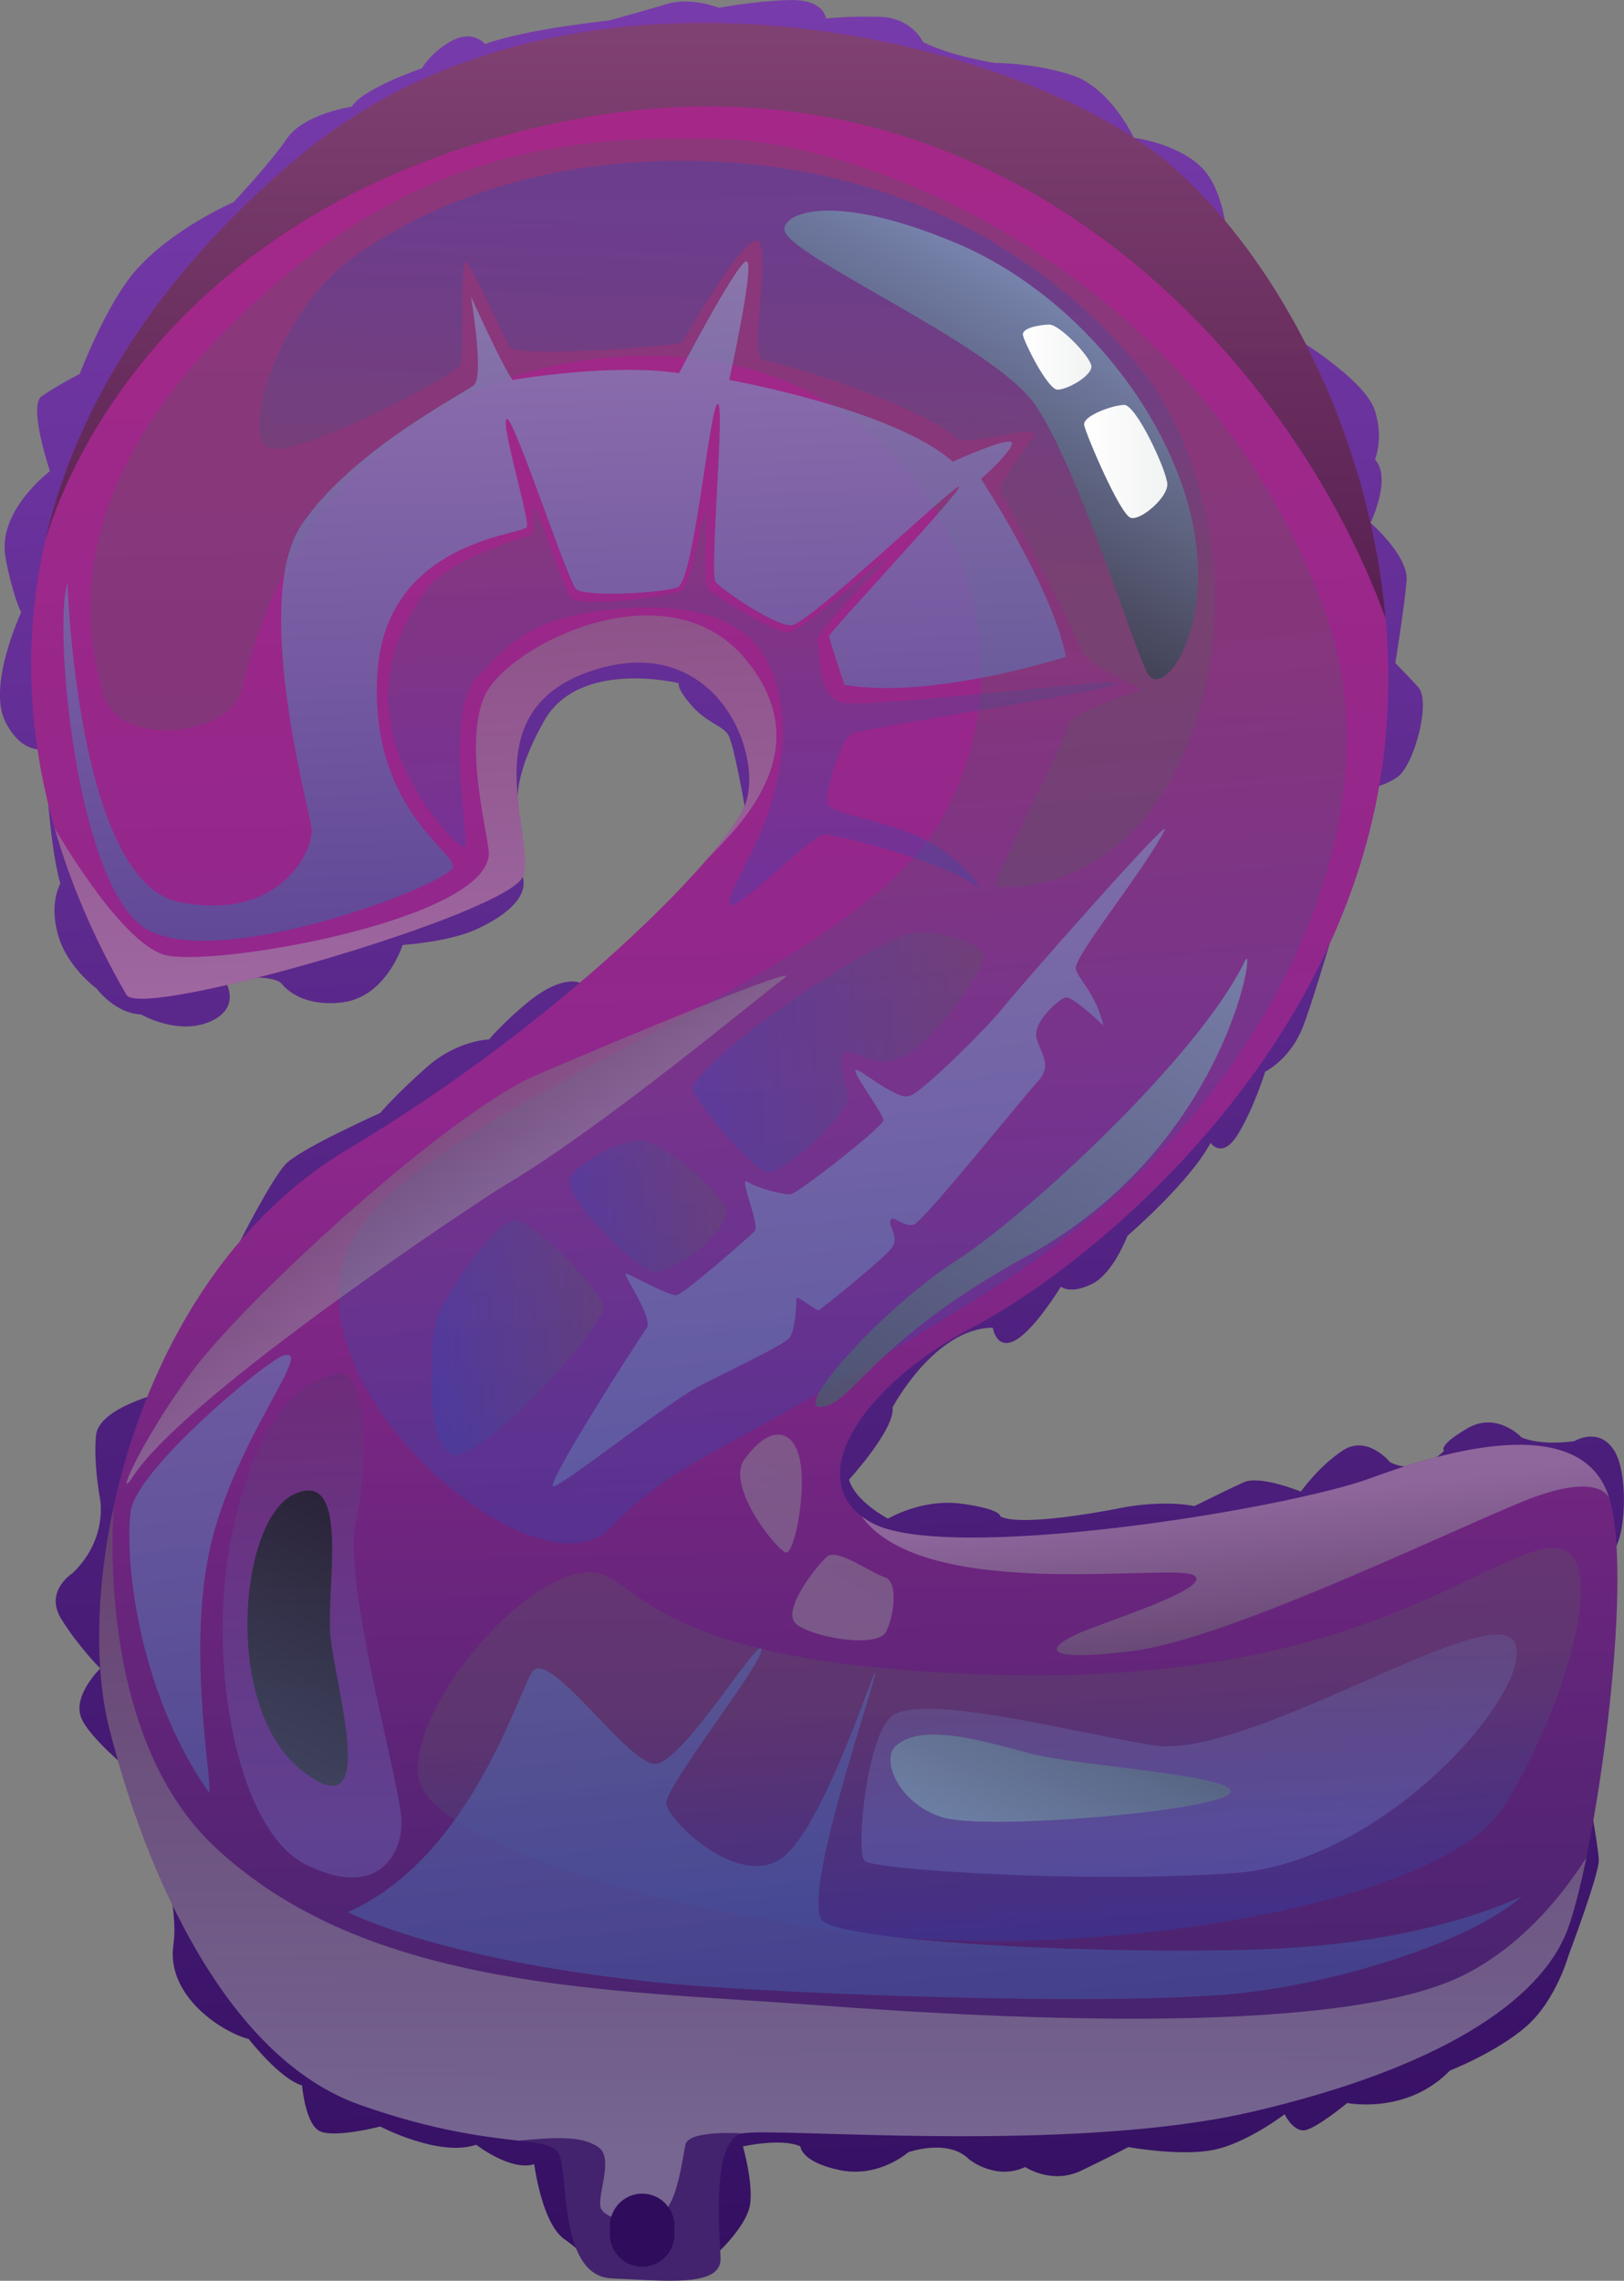 <?xml version="1.0" encoding="UTF-8"?>
<svg xmlns="http://www.w3.org/2000/svg" version="1.1" xmlns:xlink="http://www.w3.org/1999/xlink" viewBox="0 0 440.97 619.06">
  <rect x="0" y="0" width="440.97" height="619.06" fill="#808080" stroke="none"/>
  <!-- Generator: Adobe Illustrator 29.8.1, SVG Export Plug-In . SVG Version: 2.1.1 Build 2)  -->
  <defs>
    <style>
      .st0 {
        fill: url(#Gradient_303);
      }

      .st0, .st1, .st2, .st3 {
        mix-blend-mode: multiply;
        opacity: .7;
      }

      .st4 {
        fill: url(#Gradient_193);
      }

      .st4, .st5, .st6, .st7, .st8, .st9, .st10, .st11, .st12, .st13, .st14, .st15, .st16, .st17, .st18, .st19 {
        mix-blend-mode: color-dodge;
      }

      .st4, .st7, .st9, .st10, .st12, .st13, .st14 {
        opacity: .3;
      }

      .st20 {
        fill: url(#Gradient_33);
      }

      .st1 {
        fill: url(#Gradient_301);
      }

      .st5 {
        fill: url(#Gradient_93);
      }

      .st5, .st6, .st8, .st15, .st16, .st17, .st18 {
        opacity: .5;
      }

      .st6 {
        fill: url(#Gradient_28);
      }

      .st2 {
        fill: url(#Gradient_302);
      }

      .st7 {
        fill: url(#Gradient_196);
      }

      .st8 {
        fill: url(#Gradient_9);
      }

      .st9 {
        fill: url(#Gradient_194);
      }

      .st10 {
        fill: url(#Gradient_195);
      }

      .st11 {
        fill: url(#Gradient_251);
      }

      .st11, .st19 {
        opacity: .2;
      }

      .st21 {
        fill: url(#Gradient_143);
      }

      .st21, .st22, .st23, .st24 {
        mix-blend-mode: screen;
        opacity: .8;
      }

      .st12 {
        fill: url(#Gradient_192);
      }

      .st25 {
        isolation: isolate;
      }

      .st22 {
        fill: url(#Gradient_142);
      }

      .st13 {
        fill: url(#Gradient_19);
      }

      .st23 {
        fill: url(#Gradient_14);
      }

      .st14 {
        fill: url(#Gradient_191);
      }

      .st26 {
        fill: url(#Gradient_34);
      }

      .st15 {
        fill: url(#Gradient_91);
      }

      .st27 {
        fill: url(#Gradient_341);
      }

      .st16 {
        fill: url(#Gradient_92);
      }

      .st17 {
        fill: url(#Gradient_95);
      }

      .st18 {
        fill: url(#Gradient_94);
      }

      .st28 {
        fill: url(#Gradient1);
      }

      .st24 {
        fill: url(#Gradient_141);
      }

      .st19 {
        fill: url(#Gradient_25);
      }

      .st29 {
        fill: url(#Gradient);
      }

      .st3 {
        fill: url(#Gradient_30);
      }
    </style>
    <linearGradient id="Gradient_34" data-name="Gradient 34" x1="160.68" y1="-10.19" x2="167.47" y2="648.07" gradientTransform="translate(47.73 17.42) rotate(-1.83)" gradientUnits="userSpaceOnUse">
      <stop offset="0" stop-color="#773bab"/>
      <stop offset="1" stop-color="#2f0c5c"/>
    </linearGradient>
    <linearGradient id="Gradient_33" data-name="Gradient 33" x1="163.43" y1="552.57" x2="170.63" y2="5.59" gradientTransform="translate(47.73 17.42) rotate(-1.83)" gradientUnits="userSpaceOnUse">
      <stop offset="0" stop-color="#43236d"/>
      <stop offset=".48" stop-color="#8f278c"/>
      <stop offset="1" stop-color="#a62888"/>
    </linearGradient>
    <linearGradient id="Gradient_19" data-name="Gradient 19" x1="153.45" y1="393.99" x2="142.14" y2="170.82" gradientTransform="translate(47.73 17.42) rotate(-1.83)" gradientUnits="userSpaceOnUse">
      <stop offset="0" stop-color="#244bbc"/>
      <stop offset="1" stop-color="#58595b"/>
    </linearGradient>
    <linearGradient id="Gradient_191" data-name="Gradient 19" x1="213.06" y1="514.84" x2="209.77" y2="449.94" xlink:href="#Gradient_19"/>
    <linearGradient id="Gradient_9" data-name="Gradient 9" x1="228.84" y1="581.53" x2="228.84" y2="395.72" gradientUnits="userSpaceOnUse">
      <stop offset="0" stop-color="#aba8b7"/>
      <stop offset="1" stop-color="#58595b"/>
    </linearGradient>
    <linearGradient id="Gradient_91" data-name="Gradient 9" x1="335.3" y1="407.76" x2="340.95" y2="457.53" xlink:href="#Gradient_9"/>
    <linearGradient id="Gradient_92" data-name="Gradient 9" x1="60.13" y1="250.22" x2="55.61" y2="61.7" gradientTransform="translate(47.73 17.42) rotate(-1.83)" xlink:href="#Gradient_9"/>
    <linearGradient id="Gradient_28" data-name="Gradient 28" x1="194.27" y1="220.28" x2="194.27" y2="12.12" gradientUnits="userSpaceOnUse">
      <stop offset="0" stop-color="#000"/>
      <stop offset="1" stop-color="#58595b"/>
    </linearGradient>
    <linearGradient id="Gradient_30" data-name="Gradient 30" x1="100.49" y1="334.91" x2="100.49" y2="-275.1" gradientTransform="translate(47.73 17.42) rotate(-1.83)" gradientUnits="userSpaceOnUse">
      <stop offset="0" stop-color="#2b398d"/>
      <stop offset=".03" stop-color="#303d8f"/>
      <stop offset="1" stop-color="#fff"/>
    </linearGradient>
    <linearGradient id="Gradient_192" data-name="Gradient 19" x1="151.2" y1="234.49" x2="151.2" y2="109.32" xlink:href="#Gradient_19"/>
    <linearGradient id="Gradient_193" data-name="Gradient 19" x1="154.12" y1="46.41" x2="147.33" y2="142.18" xlink:href="#Gradient_19"/>
    <linearGradient id="Gradient_14" data-name="Gradient 14" x1="165.82" y1="192.4" x2="268.71" y2="20.92" gradientTransform="translate(47.73 17.42) rotate(-1.83)" gradientUnits="userSpaceOnUse">
      <stop offset="0" stop-color="#000"/>
      <stop offset=".19" stop-color="#202830"/>
      <stop offset="1" stop-color="#acd3ff"/>
    </linearGradient>
    <linearGradient id="Gradient" x1="277.75" y1="96.93" x2="296.35" y2="96.93" gradientUnits="userSpaceOnUse">
      <stop offset="0" stop-color="#fff"/>
      <stop offset="1" stop-color="#f1f2f2"/>
    </linearGradient>
    <linearGradient id="Gradient1" data-name="Gradient" x1="294.38" y1="125.26" x2="316.97" y2="125.26" xlink:href="#Gradient"/>
    <linearGradient id="Gradient_93" data-name="Gradient 9" x1="132.93" y1="347.09" x2="98.25" y2="295.62" xlink:href="#Gradient_9"/>
    <linearGradient id="Gradient_301" data-name="Gradient 30" x1="204.74" y1="668.16" x2="115" y2="-470.01" xlink:href="#Gradient_30"/>
    <linearGradient id="Gradient_141" data-name="Gradient 14" x1="38.62" y1="615.43" x2="376.43" y2="64.97" xlink:href="#Gradient_14"/>
    <linearGradient id="Gradient_302" data-name="Gradient 30" x1="202.44" y1="661.87" x2="115.12" y2="-445.52" xlink:href="#Gradient_30"/>
    <linearGradient id="Gradient_303" data-name="Gradient 30" x1="19.38" y1="658.43" x2="-63.78" y2="-396.19" xlink:href="#Gradient_30"/>
    <linearGradient id="Gradient_25" data-name="Gradient 25" x1="22.56" y1="318.94" x2="22.56" y2="481.88" gradientTransform="translate(47.73 17.42) rotate(-1.83)" gradientUnits="userSpaceOnUse">
      <stop offset="0" stop-color="#231f20"/>
      <stop offset=".07" stop-color="#292a30"/>
      <stop offset="1" stop-color="#81b6ff"/>
    </linearGradient>
    <linearGradient id="Gradient_194" data-name="Gradient 19" x1="57.98" y1="348.12" x2="105.25" y2="348.12" xlink:href="#Gradient_19"/>
    <linearGradient id="Gradient_195" data-name="Gradient 19" x1="97.13" y1="313.85" x2="139.29" y2="313.85" xlink:href="#Gradient_19"/>
    <linearGradient id="Gradient_196" data-name="Gradient 19" x1="131.22" y1="273.88" x2="211.56" y2="273.88" xlink:href="#Gradient_19"/>
    <linearGradient id="Gradient_94" data-name="Gradient 9" x1="20.18" y1="604.11" x2="357.99" y2="53.66" gradientTransform="translate(47.73 17.42) rotate(-1.83)" xlink:href="#Gradient_9"/>
    <linearGradient id="Gradient_251" data-name="Gradient 25" x1="260.44" y1="305.84" x2="260.44" y2="486.79" xlink:href="#Gradient_25"/>
    <linearGradient id="Gradient_142" data-name="Gradient 14" x1="293.66" y1="337.2" x2="173.01" y2="573.98" xlink:href="#Gradient_14"/>
    <linearGradient id="Gradient_143" data-name="Gradient 14" x1="70.01" y1="336.51" x2="-126.96" y2="723.07" xlink:href="#Gradient_14"/>
    <linearGradient id="Gradient_95" data-name="Gradient 9" x1="47.79" y1="621.06" x2="385.6" y2="70.6" gradientTransform="translate(47.73 17.42) rotate(-1.83)" xlink:href="#Gradient_9"/>
    <linearGradient id="Gradient_341" data-name="Gradient 34" x1="172.08" y1="584.65" x2="173.31" y2="595.77" gradientTransform="matrix(1,0,0,1,0,0)" xlink:href="#Gradient_34"/>
  </defs>
  <g class="st25">
    <g id="Layer_1">
      <g>
        <g>
          <path class="st26" d="M13.57,127.88s-14.4,10.77-12.08,23.4c1.91,10.4,4.25,14.95,4.25,14.95,0,0-9.18,19.69-4.34,29.56,4.49,9.16,10.8,7.58,10.8,7.58,0,0,.78,24.49,4.18,36.46,0,0-3.21,5.37-.5,14.34,2.58,8.54,10.34,14.14,10.34,14.14,0,0,4.99,6.76,12.04,7.03,0,0,10.58,6.11,19.52,1.61,7.94-4,3.19-11.01,3.19-11.01,0,0,12.39-1.9,15.5,1.01,0,0,4.36,6.53,16.38,5.14,12.03-1.39,16.48-15.61,16.48-15.61,0,0,12.05-.76,19.49-4.02,7.44-3.26,14.82-8.52,13.12-14.5-1.7-5.98-1.03-18.53-1.03-18.53,0,0-2.67-6.87,6.84-23.77,9.52-16.9,36.61-10.22,36.61-10.22,0,0-.94.95,3.24,5.84s8.48,5.6,10.07,8.07c1.59,2.46,4.52,19.44,4.52,19.44,0,0-10.38,25.22-26.52,35.71-16.14,10.49-18.22,12.27-18.22,12.27,0,0-4.85-2.6-14.89,5.89-6.54,5.53-9.76,9.47-9.76,9.47,0,0-8.55.16-16.86,7.47-8.32,7.31-12.68,12.48-12.68,12.48,0,0-21.82,9.75-25.71,13.9-3.89,4.15-12.36,20.92-12.36,20.92,0,0-9.75,19.48-20.87,41,0,0-17.47,4.08-18.24,11.65-.76,7.57,1.05,17.07,1.05,17.07,0,0,2.36,10.99-7.4,20.35,0,0-7.81,4.89-3.08,12.48,4.73,7.59,10.57,13.41,10.57,13.41,0,0-7.44,7.19-5.23,13.21,2.2,6.02,16.13,16.87,16.13,16.87,0,0,11.04,30.84,8.98,44.87-2.07,14.03,13.34,23.85,20.43,25.63,0,0,8.39,10.8,14.49,12.61,0,0,.82,9.78,4.41,12.18s16.82-1.04,16.82-1.04c0,0,15.96,8.39,26.06,4.95,0,0,9.28,7.25,15.76,5.28,0,0,2.02,16.03,8.19,20.36s3.95,4.23,3.95,4.23l38.37-1.23s5.88-5.53,7.72-10.88-1.56-17.31-1.56-17.31c0,0,10.49-2.35,15.59,0,0,0,.14,4.27,10.77,6.45,10.63,2.18,18.53-4.87,18.53-4.87,0,0,10.86-3.87,16.58,1.99,0,0,7.23,5.8,15.15,2.03,0,0,7.19,4.8,15.12,1.03,7.93-3.77,12.87-6.45,12.87-6.45,0,0,14.16,2.57,23.16.77,9-1.8,19.31-9.67,19.31-9.67,0,0,2.15,4.46,5.17,4.36s11.83-7.42,11.83-7.42c0,0,16.2,3.26,27.88-8.81,0,0,12.67-4.93,20.74-11.98,8.07-7.05,11.46-19.23,11.46-19.23,0,0,8.35-22.15,8.23-25.91-.12-3.77-3.31-21.02-3.31-21.02,0,0,5.71-59.41,8.16-64.39,2.45-4.98,3.1-20.09-.83-26-4.17-6.28-10.67-2.3-10.67-2.3,0,0-8.83,1.38-14.37-1.05,0,0-6.62-7.16-14.76-2.38-8.15,4.79-6.24,6.07-6.24,6.07,0,0-6.57,7-14.61,3.11,0,0-6.18-7.61-12.84-3.25-6.65,4.36-11.43,11.19-11.43,11.19,0,0-11.08-4.55-15.55-2.52-4.46,2.03-13.37,6.46-13.37,6.46,0,0-6.84-1.67-18.48.21,0,0-27.73,5.79-34.24,2.6,0,0,.69-1.91-10.29-3.44-10.99-1.54-20.16,4.04-20.16,4.04,0,0-8.9-4.62-10.6-10.6,0,0,12.61-13.78,11.82-19.62,0,0,11.39-21.49,27.22-21.62,0,0,.99,6.58,6.51,3.19,5.18-3.18,11.99-14.34,11.99-14.34,0,0,2.33,2.19,8.28-.64,5.95-2.83,9.77-13.14,9.77-13.14,0,0,17.02-14.64,22.58-25.24,0,0,3.17,4.67,7.47-2.38,4.3-7.05,7.38-16.96,7.38-16.96,0,0,6.69-3.23,10.18-12.02,2.18-5.48,7.24-22.46,7.24-22.46l6.57-41.35s7.51-.99,11.94-4.15,9.16-20.29,5.64-24.32c-1.94-2.22-6.25-6.59-6.25-6.59,0,0,2.52-15.55,3.06-22.35.54-6.81-9.8-15.71-9.8-15.71,0,0,5.9-12.08,1.21-17.21,0,0,2.46-5.61-.05-13.33-2.51-7.72-18.68-17.88-18.68-17.88l-21.24-27.12s-.46-14.32-7.08-20.9-18.43-8.09-18.43-8.09c0,0-6.28-13.51-16.7-16.94-10.42-3.44-20.98-3.35-20.98-3.35,0,0-11.37-1.65-19.54-5.66,0,0-2.98-6.54-11.54-6.85-8.56-.31-14.82.47-14.82.47,0,0-.35-5.35-10.18-5.03-9.84.31-18.83,2.11-18.83,2.11,0,0-7.64-3.03-14.12-1.06-6.48,1.97-15.95,4.53-15.95,4.53,0,0-22.06,2.21-33.5,6.35,0,0-3.14-3.92-8.83-.98-5.69,2.95-8.31,7.56-8.31,7.56,0,0-16.16,5.52-19.03,10.42,0,0-13.02,1.92-17.58,8.61-4.56,6.68-14.54,17.31-14.54,17.31,0,0-17.24,7.47-27.05,19.1-7.78,9.22-14.71,27.5-14.71,27.5,0,0-6.68,3.48-10.37,6.11-3.69,2.63,2.28,20.3,2.28,20.3Z"/>
          <path class="st20" d="M34.33,270.06c3.94,6.81,103.41-21.91,107.61-32.1,4.2-10.19-15.01-44.79,18.84-55.93,33.85-11.14,47.02,23.33,41.41,36.74-5.61,13.42-48.95,58.05-107.68,93.12-58.73,35.07-74.69,118.07-64.9,156.98,9.79,38.92,31.53,89.53,68.15,102.44,36.63,12.91,52.04,7.39,54.26,13.86,2.22,6.47.04,32.69,14.14,33.25,14.1.56,29.76,2.57,29.5-5.47-.26-8.04-2.53-32.11,5.96-33.89,8.49-1.78,88.7,5.72,138.63-5.94,49.92-11.65,78.02-29.65,85.43-49.5,7.41-19.85,18.12-94.06,11.36-116.76-6.76-22.71-40.7-14.58-64.56-5.77-23.86,8.81-115.94,23.39-135.91,12.17-19.97-11.22-2.2-37.44,27.48-52.97,29.68-15.53,89.99-64.23,107.86-134.72,17.87-70.48-14.42-146.12-53.54-180.36-38.81-33.97-161.55-66.26-237.48-2.48C4.97,106.53-12.51,189.07,34.33,270.06Z"/>
          <path class="st13" d="M65.64,187.33c-2.9,12.3-33.22,16.15-37.58,1.2-4.36-14.95-12.13-52.27,31.25-96.81,43.38-44.55,82.7-55.99,137.57-53.94,43.06,1.6,132.57,39.78,163.63,130.55,19.44,56.8-17.31,135.13-90.53,181.22-73.22,46.1-84.8,44.96-104.28,65.19-19.48,20.24-87.51-37.44-71.25-75.69,16.26-38.24,136.95-71.77,161.65-117.32,24.7-45.55,2.52-96.65-38.64-116.46-41.16-19.81-129.9-10.94-151.83,82.05Z"/>
          <path class="st14" d="M157.98,426.93c-18.14,2.89-46.06,36.31-44.46,54.86,1.61,18.56,71.29,38.85,129.8,44.02,58.51,5.17,148.45-8.89,165.2-35.71,16.75-26.82,31.32-74.64,10.35-69.66s-54.84,36.61-147.78,34.18c-102.68-2.68-96.93-30.28-113.11-27.7Z"/>
          <path class="st8" d="M430.75,504.21c-1.7,8.31-3.46,15.13-5.06,19.42-7.42,19.85-35.51,37.85-85.43,49.5-49.93,11.65-130.14,4.16-138.63,5.94,0,0-14.62-1.04-15.5,3.01-.87,4.06-2.04,14.67-5.95,18.56-3.9,3.89-16.52,2.28-17.15-1.72-.63-4.01,3.6-13.2-.51-16.08-4.11-2.89-10.14-2.92-21.65-1.81h-.04c-8.61-1.01-22.49-2.45-43.06-9.71-36.63-12.91-58.35-63.52-68.15-102.43-3.83-15.21-3.72-37.16,1.34-60.34,0,0-5.9,61.66,27.45,92.84,41.6,38.9,106.76,38.62,163.23,42.85,56.46,4.23,143.34,8.09,175.77-8.13,14.99-7.49,25.91-20.28,33.33-31.89Z"/>
          <path class="st15" d="M436.99,406.71c-.43-1.07-3.89-7.17-23.68.91-21.6,8.83-80.66,37.5-106.21,40.58-25.55,3.08-21.92-1.19-15.23-4.42,6.69-3.23,38.07-12.7,32.3-16.2-5.77-3.51-73.24,7.75-90.25-16.06.8.62,1.68,1.2,2.66,1.75,19.97,11.22,112.06-3.36,135.92-12.17,23.81-8.79,57.64-16.89,64.5,5.61Z"/>
          <path class="st16" d="M191.93,233.3c5.4-6.27,8.93-11.3,10.27-14.53,5.61-13.42-7.56-47.88-41.41-36.75-33.84,11.14-14.63,45.73-18.83,55.92-4.2,10.2-103.68,38.92-107.61,32.1-8.73-15.09-15.22-30.23-19.52-45.29.36.63,17.68,30.81,29.74,34.4,12.19,3.64,87.09-9.11,88.16-27.21.24-4.16-6.96-28.82-1.36-42.58,5.6-13.76,49.39-36.28,70.96-10.56,21.32,25.42-3.39,46.94-10.38,54.49Z"/>
          <path class="st6" d="M376.22,167.82c-25.5-70.32-104.28-158.88-222.7-134.94C35.12,56.81,13.1,145.02,12.32,146.56c8.64-37.48,31.72-72.85,68.57-103.81,75.93-63.78,198.67-31.49,237.48,2.47,28.47,24.92,53.32,71.77,57.85,122.61Z"/>
          <path class="st3" d="M18.32,158.28s2.59,81.02,30.3,86.55c27.71,5.53,36.89-14.38,35.94-20.39-.95-6.01-16.24-62.1-2.58-82.15,13.65-20.05,43.72-35.35,46.66-37.7,2.94-2.36-.77-24.12-.77-24.12,0,0,8.93,19.71,11.29,22.65,0,0,27.01-4.63,45.21-1.82,0,0,15.64-29.92,18.27-30.38,2.63-.46-4.63,32.21-4.63,32.21,0,0,44.77,8,60.69,22.2,0,0,15.99-7.3,16.06-5.04.07,2.26-8.37,9.7-8.37,9.7,0,0,19.43,29.56,23.04,48.3,0,0-36.59,11.73-60.11,7.58,0,0-4.16-12.25-4.19-13.23-.03-.97,37.18-40.64,35.29-40.58-1.88.06-41.05,37.52-45.57,37.67-4.52.14-18.76-9.59-20.54-11.79-1.78-2.21,2.74-49.5.52-48.3-2.22,1.2-6.39,48.11-10.86,49.76-4.47,1.65-25.19,2.69-27.52.5-2.33-2.19-16.97-46.99-18.83-46.17-1.86.81,6.14,26.96,5.46,29.25-.68,2.29-38.37,3.49-40.6,39.77-2.24,36.28,20.77,48,20.54,52.53s-67.62,30.36-85.2,15.54c-17.58-14.82-23.29-81.48-19.49-92.54Z"/>
          <path class="st12" d="M115.82,160.08c-14.49,19.79-11.15,36.57-6.27,47.73,4.88,11.16,14.54,22.17,16.55,22.1,2.01-.06-5.92-35.77,3.31-45.88,9.23-10.1,15.11-15.07,29.37-17.54s40.6-4.31,49.45,12.76c8.84,17.07,2.2,37.4-1.77,46.83-3.97,9.43-10.22,18.68-7.92,19.62,2.29.93,22.02-19.06,25.29-19.17,3.27-.1,33.31,7.52,41.7,14.26,1.81,1.45-4.01-7.42-13.73-12.64-9.72-5.22-27.14-7.18-27.24-10.45-.1-3.27,3.48-16.96,6.95-18.58,3.47-1.62,71.04-11.82,71.99-13.62.95-1.79-68.18,6.96-75.03,5.16-6.85-1.79-5.69-14.78-6.51-16.83-.82-2.05,20.2-23.09,18.53-22.28-1.67.81-22.21,19.19-25.95,20.07-3.74.87-19.93-9.93-22.05-11.37-2.12-1.44-.13-21.87-.87-21.29-.74.59-3.93,18.8-6.12,20.94s-28.32,5.08-30.48,2.4c-2.16-2.68-9.3-25.46-9.84-24.5-.54.96-.15,7.17-.9,7.38-.75.21-22.18,6.3-28.45,14.87Z"/>
          <path class="st4" d="M95.48,70.19c-20.58,15-31.56,51.18-20.99,51.59,10.58.42,49.53-20.07,50.58-22.74,1.05-2.67-.16-28.66,1.37-27.96,1.53.71,10.46,20.43,12.06,23.2,1.6,2.77,45.64-.13,46.73-1.49,1.09-1.37,19.48-34.39,21.34-26.15,1.85,8.24-3.24,31.04,1,31.28s42.74,12.23,52.05,20.97c2.72,2.55,22.88-4.13,21.1-.67-1.78,3.45-10.5,13.86-8.93,15.53,1.56,1.68,19.81,37,22.13,43.27,1.24,3.36,17.3,10.21,16.17,10.33s-20.17,6.39-20.07,9.41c.1,3.01-20.89,42.92-19.73,43.63s34.81,3.42,51.63-37.11c16.81-40.52,3.77-82.73-11.17-101.87-14.95-19.14-50.58-52.62-110.87-57.19-52.53-3.98-87.06,13.34-104.38,25.97Z"/>
          <path class="st23" d="M212.97,62.29c.14,6.81,56.39,31.02,67.85,47.25,11.46,16.23,26.59,64.79,30.62,72.96,4.03,8.17,18.65-11.42,12.27-41.13-6.39-29.71-31.78-61.98-64.66-75.64-32.88-13.66-46.17-7.96-46.08-3.43Z"/>
          <path class="st29" d="M277.77,90.97c.41,2.11,6.69,14.69,9.34,14.79,2.64.1,9.68-3.89,9.22-6.52-.46-2.63-8.66-11.23-11.48-11.14-2.83.09-7.44.96-7.08,2.87Z"/>
          <path class="st28" d="M294.39,115.33c.44,2.53,9.84,24.58,12.69,25.25s10.01-5.6,9.89-9.18c-.11-3.58-8.46-21.61-11.74-21.5-3.28.1-11.27,3.01-10.84,5.44Z"/>
          <path class="st5" d="M212.91,265.53c-8.61,6.36-49.11,40.47-76.94,56.86-3.79,2.23-84.72,55.47-99.73,78.17-5.28,7.98,1.04-7.88,15.52-27.75,14.48-19.87,70.13-70.86,93.95-81.05,23.82-10.19,73.73-31.04,67.21-26.22Z"/>
          <path class="st1" d="M316.2,225.35c-5.54,11.01-24.92,34.58-24.07,37.66s5.47,6.7,7.46,15.31c0,0-8.36-8.03-10.23-7.6s-8.84,6.7-7.95,10.82c.89,4.12,4.65,7.4.33,12.06-4.32,4.66-30.92,37.95-33.66,38.8-2.74.84-5.88-3.08-6.32-1.06s2.66,4.44.24,7.54c-2.42,3.09-18.98,16.45-19.66,16.72s-6.09-4.08-6.07-3.33c.02.75-.22,8.81-1.92,10.87-1.69,2.07-15.33,8.29-24.48,13.1-9.15,4.82-37.11,27.09-39.62,27.17-2.51.08,23.12-39.97,25.29-42.8s-7.03-15.37-5.51-14.91,11.51,5.92,13.52,5.86c2.01-.06,19.62-15.72,21.33-17.28,1.71-1.56-4.51-15.2-1.94-13.52,2.57,1.68,10.01,3.7,11.85,3.39,1.83-.31,25.15-18.34,25.09-20.13-.06-1.79-8.76-13.33-7.5-13.62,1.27-.29,10.84,8.2,14.58,7.08,3.74-1.13,22.25-19.82,25.39-23.95,3.14-4.12,46.5-53.43,43.85-48.18Z"/>
          <path class="st24" d="M338.08,260.74c3.14-6.58-4.6,50.25-58.94,80.03-42.73,23.42-47.27,40.05-55.97,41.08-8.7,1.03,17.18-27.33,36.4-39.64,19.22-12.31,66.13-55.55,78.5-81.47Z"/>
          <path class="st2" d="M144.32,454.05c-4.83,8.78-17.63,50.59-49.86,64.95,0,0,26.45,13.9,89.5,19.61,24.41,2.21,114.65,6.18,151.98,2.48,25.67-2.55,63.09-13.58,77.39-26.49,0,0-23.67,12.47-68.45,14.4-41.11,1.77-115.23-1.75-121.46-7.59-6.22-5.84,13.79-63.06,14.24-67.22.45-4.16-14.25,43.46-26.09,50.63-11.84,7.17-30.14-10.73-30.66-15.24s26.68-38.57,25.82-41.94c-.86-3.37-21.27,30.86-28.81,31.1-7.54.24-29.33-32.47-33.61-24.68Z"/>
          <path class="st0" d="M76.69,368.04c-4.64,1.62-39.55,30.69-41.18,42.05-1.63,11.37,1.14,47.39,20.96,76.09,2.32,3.36-6.08-35.45.45-65.46,6.53-30.01,29.35-56.04,19.77-52.69Z"/>
          <path class="st19" d="M91.94,372.84c-10.43,1.38-23.25,12.98-29.43,45.99s1.78,78.3,20.9,87.47c19.12,9.17,25.91-2.78,25.6-12.37-.31-9.59-16.01-64.16-12.39-80.88,3.62-16.71,2.83-41.21-4.68-40.21Z"/>
          <path class="st9" d="M117.95,360.69c-.58,4.38-2.82,29.89,4.47,33.81,7.29,3.92,42.27-34.92,41.36-39.8-.91-4.87-19.31-24.28-24.54-23.36-5.23.92-20.34,22.12-21.29,29.35Z"/>
          <path class="st10" d="M154.75,319.91c-2.18,4.64,18.14,24.69,22.69,25.3,4.55.61,23.02-11.67,19.03-18.34-3.98-6.66-18.31-18.28-23.94-17.34-5.63.93-15.7,5.96-17.78,10.38Z"/>
          <path class="st7" d="M187.91,295.08c-.81,1.33,16.13,22.87,20.7,23.1,4.56.23,22.59-16.56,21.66-20.68-.92-4.12-3.3-11.59-.36-12.06,2.94-.47,9.2,6.5,18.4-.59,9.2-7.08,18.9-22.48,18.8-25.5-.1-3.01-12.7-7.89-20.93-5.74s-50.48,28.73-58.28,41.47Z"/>
          <path class="st18" d="M202.08,396.2c-5.11,7.3,9.09,24.88,11.37,25.19,2.27.3,5.71-16.96,3.63-25.67-2.08-8.71-8.86-8.29-14.99.48Z"/>
          <path class="st11" d="M242.84,465.34c-7.39,3.83-10.6,37.56-8.06,39.8,2.54,2.24,57.96,6.13,100.12,3.28,42.16-2.85,83.01-51.52,76.23-62.89-6.78-11.37-72.75,32.61-98.43,28.14-25.68-4.46-59.92-13.48-69.86-8.33Z"/>
          <path class="st22" d="M243.11,474.01c-3.86,3.6.79,15.44,12.61,19.21,11.81,3.77,74.64-1.67,78.26-6.48,3.62-4.81-41.35-7.36-54.29-10.8-12.94-3.44-29.48-8.55-36.57-1.93Z"/>
          <path class="st21" d="M79.67,405.67c-14.69,7.03-19.38,57.96,2.39,74.99,21.78,17.03,8.4-24.03,7.58-37.78-.82-13.74,5.3-44.52-9.97-37.21Z"/>
          <path class="st17" d="M224.47,422.55c-2.89,2.66-12.05,14.3-8.53,17.98,3.51,3.68,22.39,7.23,24.73,2.25s3.1-13.68-.47-14.7c-3.57-1.02-12.99-8.05-15.73-5.53Z"/>
        </g>
        <path class="st27" d="M174.38,615.25h0c-4.82,0-8.76-3.94-8.76-8.76v-2.32c0-4.82,3.94-8.76,8.76-8.76h0c4.82,0,8.76,3.94,8.76,8.76v2.32c0,4.82-3.94,8.76-8.76,8.76Z"/>
      </g>
    </g>
  </g>
</svg>